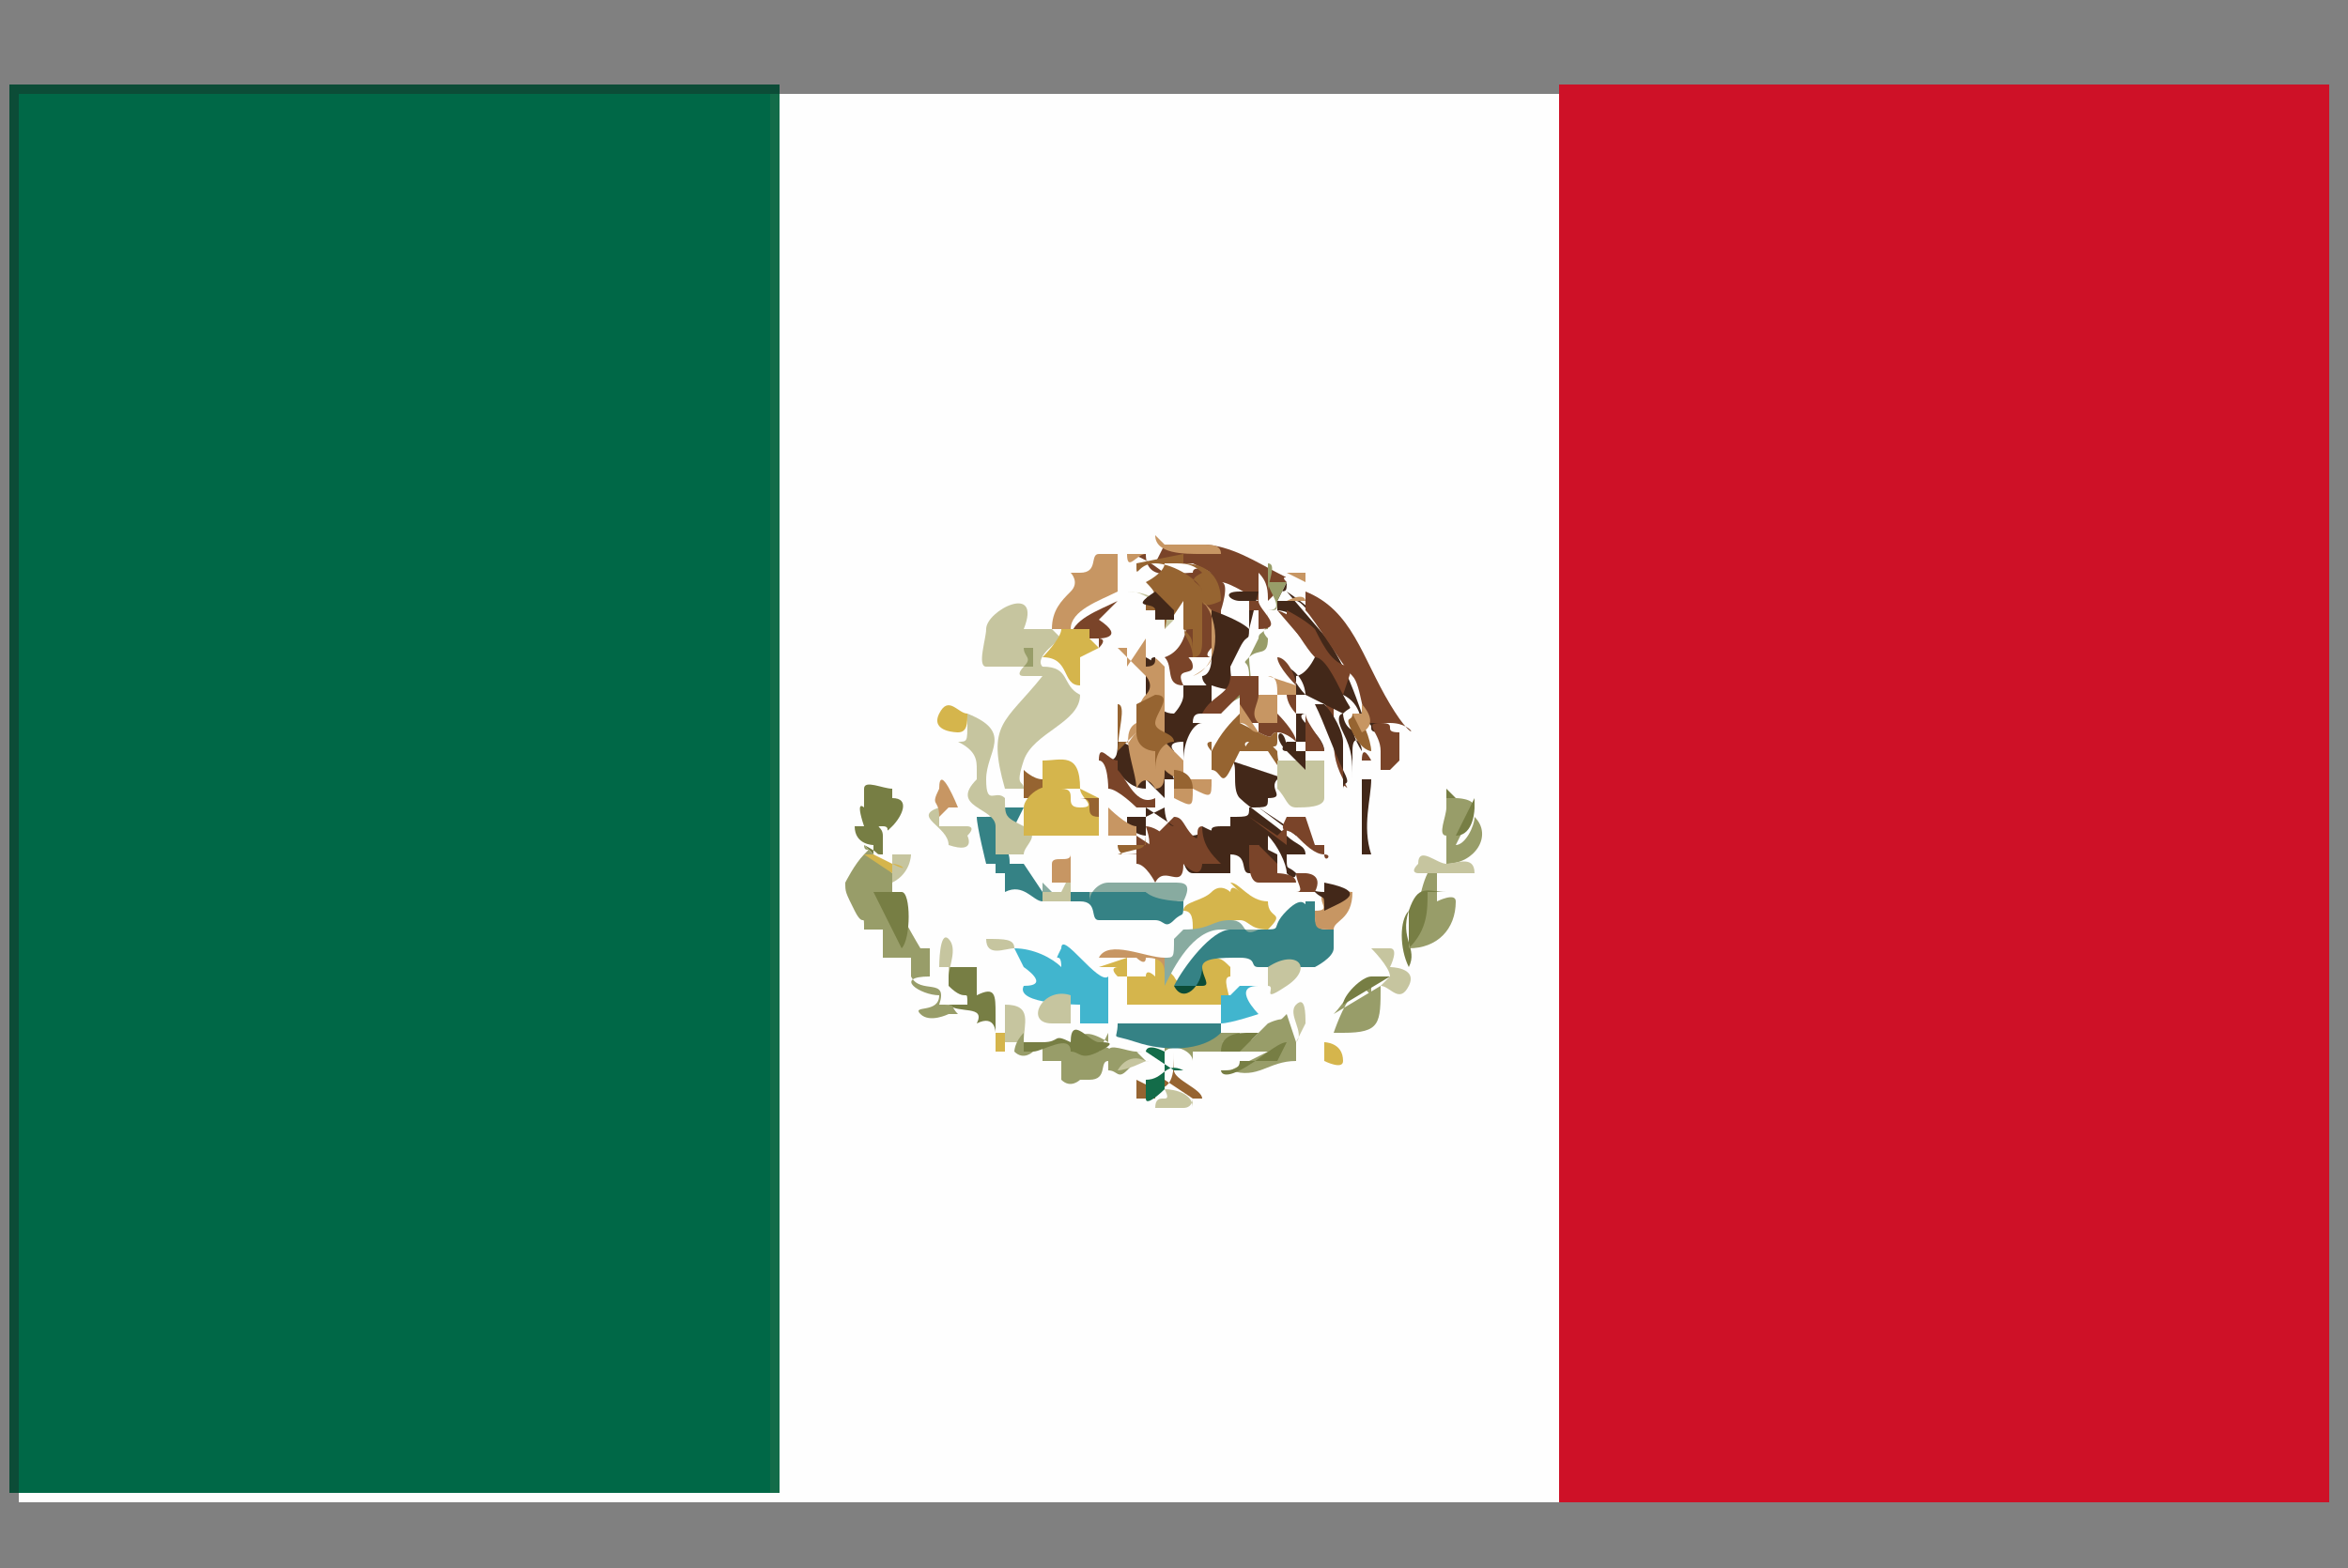 <?xml version="1.0" encoding="UTF-8"?>
<svg id="Capa_1" xmlns="http://www.w3.org/2000/svg" version="1.1" viewBox="0 0 25 16.7">
  <rect x="0" y="0" width="25" height="16.7" fill="#808080" stroke="none"/>
  <!-- Generator: Adobe Illustrator 29.6.1, SVG Export Plug-In . SVG Version: 2.1.1 Build 9)  -->
  <defs>
    <style>
      .st0 {
        fill: #358285;
      }

      .st1 {
        fill: #006847;
      }

      .st2 {
        fill: #0c4c37;
      }

      .st3 {
        fill: #432819;
      }

      .st4 {
        fill: #c79663;
      }

      .st5 {
        fill: #ce1127;
      }

      .st6 {
        fill: #966431;
      }

      .st7 {
        fill: #fefefe;
      }

      .st8 {
        fill: #d5b54c;
      }

      .st9 {
        fill: #136c49;
      }

      .st10 {
        fill: #989d69;
      }

      .st11 {
        fill: #88aba0;
      }

      .st12 {
        fill: #41b5ce;
      }

      .st13 {
        fill: #c6c59f;
      }

      .st14 {
        fill: #7a4429;
      }

      .st15 {
        fill: #777e44;
      }
    </style>
  </defs>
  <rect class="st7" x=".2" y="1" width="24.6" height="15"/>
  <rect class="st5" x="16.6" y=".9" width="8.2" height="15.1"/>
  <path class="st0" d="M10.7,9s0,0,0,0c.1.2,0,.2.1.3s0,0,0,0c-.1,0,0,0,0,0,0,0,0,0,0,0,0,0-.2,0-.2,0s0,.1,0,0c0-.2,0,0,0-.1s0,0,0,0c0,0-.1,0-.1,0,0,0-.1-.4-.1-.5.3,0,.2,0,.2-.1,0,0,.2,0,.3,0Z"/>
  <path class="st0" d="M11.1,9.5c.1,0,.1,0,.3,0s0,0,.2,0c.2,0,.4,0,.6,0,0,0,0,0,0,0s.3.1.4.1,0,0,0,0h0c0,.1,0,0,0,0,0,.2,0,.1-.1.2s-.1,0-.2,0-.5,0-.6,0,0-.2-.2-.2-.3,0-.4,0-.2-.2-.4-.1c0,0,0,0,0-.1,0,0,0-.1,0-.2,0,0,0,0,0,0,0,0,.2,0,.2,0Z"/>
  <path class="st8" d="M11.7,10.3s.2,0,.2,0c0,0-.1,0,0,.1h.2c0,0,.1,0,.1,0h0c0-.1.1,0,.1,0v-.2c.2,0,0,0,.2.2.1.2.3,0,.3-.2.2,0,.2,0,.3.1,0,0,0,0,0,0h0s0,0,0,.1c-.1,0,0,.2,0,.3,0,0,0,0,0,0-.4,0-.7,0-1.1,0,0,0,0,0,0,0,0,0,0-.1,0-.2s0,0,0,0,0-.3,0-.3,0,0,0,0ZM12.4,10.7c0,0,0-.2,0-.2,0,0,0,.2,0,.2ZM12.4,10.8h0s0,0,0,0ZM12.5,10.9h0s0,0,0,0Z"/>
  <path class="st0" d="M13.4,9.9c.3,0,.1,0,.3-.2s.2,0,.2-.1h.1c0,.3,0,.3.2.3,0,0,0,.1,0,.2s-.2.2-.2.2c0,0-.5,0-.6,0s0-.1-.2-.1-.4,0-.4.1,0,.2,0,.2-.2,0-.3,0,0,0,0,0c.1-.2.4-.6.6-.6s.1,0,.4,0ZM13.5,10c0,0-.1,0,0,0,0,0,.1,0,0,0Z"/>
  <path class="st12" d="M10.8,10.1c.2,0,.4.1.5.2,0-.2-.1,0,0-.2,0-.2.4.4.5.3,0,0,0,.3,0,.3,0,0,0,0,0,0,0,0,0,0,0,.2-.1,0-.2,0-.3,0,0,0,0-.1,0-.2s0,0,0,0c0,0-.7,0-.6-.2.3,0,0-.2,0-.2h0Z"/>
  <path class="st8" d="M13.1,9.4c.1,0,.2.2.4.2,0,.2.2.1,0,.3-.2,0-.2-.1-.3-.1-.2,0-.2.1-.5.1s0,0,0,0c0-.1,0-.2-.1-.2,0-.1.2-.1.3-.2s.2,0,.2,0c0,0,0-.1.1,0Z"/>
  <path class="st10" d="M14.5,10.5c-.1,0-.2.2-.3.3l.5-.3c0,.4,0,.5-.4.5h0s0,0,0,0c0,0,0,0-.1,0,0,0,0,0,0,0,0,0,.1-.3.2-.4s.2,0,.2-.2v.2Z"/>
  <path class="st15" d="M9.3,9.1s0,0,0-.1c0,0-.2,0-.2-.2h.1c-.1-.3,0-.2,0-.2s0-.1,0-.2.2,0,.3,0c0,0,0,.1,0,.1s-.1,0,0,0c.2,0,.1.2,0,.3s0,0-.1,0,0,0,0,.1,0,.1,0,.2c-.1,0,0,0-.2-.1ZM9.5,8.8c0,0-.1,0,0,0,0,0,.1,0,0,0Z"/>
  <path class="st10" d="M13.8,11.1s0,0,0,0v.2c-.1,0,0,0,0,0-.3,0-.4.2-.7.1l.4-.2h-.6c-.1,0-.3,0-.4,0,0,0,.2,0,.2,0s0,.2,0,.1-.2-.2-.3-.1c0,0,0-.1,0-.2.2,0,.4,0,.6,0s.1,0,.2,0c0,0,0,.1-.2.1,0,0,.2,0,.2,0,.2,0,.4-.2.5-.3,0,0,0,0,0,0Z"/>
  <path class="st10" d="M13.7,11.1c-.1,0-.3,0-.4,0,0,0,.1-.1.2-.2,0,0,.2-.1.2,0Z"/>
  <path class="st10" d="M15.3,9.3c0,0,0,.2,0,.3,0,0,.2-.1.2,0,0,.3-.2.5-.5.5,0-.2,0-.5,0-.6v.4c.1-.1.1-.4.2-.6s0,0,0-.1c0,0,0,0,0,0Z"/>
  <path class="st15" d="M10.2,10.3s.2,0,.2,0c0,0,0,.2,0,.3h0c.2-.1.2,0,.2.2h0s0,.2,0,.2c0,0,0,0,0,0h0c0,0,0,0,0,0,0,0,0-.2-.2-.1.1-.2-.2-.1-.3-.2h.2c0-.2,0,0-.2-.2v-.2Z"/>
  <path class="st10" d="M11.7,11.2c.1-.1.1,0,.2,0s.3,0,.3,0h0c-.1,0-.2,0-.3.1s0,0-.1,0,0,.2-.2.2,0,0-.1,0c0,0-.1.1-.2,0v-.2s-.2,0-.2,0v-.2c.1,0,.3,0,.4,0,0-.2.3,0,.3,0,0,0,0-.1,0-.1Z"/>
  <path class="st10" d="M9.5,9.3c0,0,0,.1,0,.2s.3.6.3.6,0,0,0,0,0,0,.1,0,0,0,0,0,0,0,0,0v.2c0,0,0,0,0,.1h-.2c.1.2.4,0,.3.3.2,0,.1,0,.2.1h0c-.1,0,0,0-.1,0,0,0-.2.1-.3,0s.2,0,.2-.2c-.2,0-.5-.2-.1-.2h-.2c0,0,0-.2,0-.2-.1,0-.2,0-.3,0v-.3c0,0-.2,0-.2,0,0-.2,0,0-.1-.2s-.1-.2-.1-.3c0,0,.1-.2.2-.3s0,0,0-.1c0,0,0,0,0,0Z"/>
  <path class="st15" d="M11,11.1s0,0,.1,0c.2,0,.1-.1.3,0,0-.3.2,0,.3,0s.2,0,0,.1-.2,0-.3,0c0-.2-.3,0-.4,0s0,0,0,0h-.1c0,0,0-.1,0-.1s0,0,0,0,0,0,0,0Z"/>
  <path class="st11" d="M12.6,9.9c.3,0,.3-.1.5-.1s.1.2.3.1h0c-.2,0-.2,0-.4,0-.3,0-.5.4-.6.6,0,0,0-.1,0-.1,0,0,0-.1,0-.2.1,0,.1,0,.1-.2h0s0,0,0,0Z"/>
  <path class="st15" d="M15.2,9.5c0,.2,0,.4-.2.6v-.4c-.1.1-.1.4,0,.6,0,0,0,0,0,0,0,0,0,0,0,0,.1-.2-.1-.3,0-.6s.2-.2.4-.2Z"/>
  <path class="st12" d="M13.2,10.5h0s0,0,0,0c0,0,.2,0,.2,0h0c-.3,0,0,.3,0,.3,0,0-.3.1-.4.1,0,0,0-.2,0-.3s0,0,0,0,0,0,0,0c0,0,0,0,.1,0Z"/>
  <path class="st0" d="M13,11c-.2.2-.6.2-.9.1s-.2,0-.2-.2c.4,0,.7,0,1.1,0Z"/>
  <path class="st6" d="M12.3,11.6c.2,0,.2-.2.2-.4.1,0,0,0,0,0s0,.1,0,.2c0,.1.3.2.3.3,0,0,0,0-.1,0,0,0-.3-.2-.3-.2,0,.2-.1,0-.1.2,0,0-.1,0-.2,0v-.2s0,0,0,0,0,0,0,0c0,0,0,0,0,0Z"/>
  <path class="st15" d="M15.5,8.5c0,.2,0,.4,0,.7s0,0,0,0,0,0,0,.1c0,0,0,0,0,0,0,0,0,0,0-.1,0-.1-.1-.2-.1-.3s0-.3,0-.4c0,0,0,0,0,.1,0,.1,0,.3,0,.3,0-.1,0-.2,0-.3s0-.1,0-.2c0,0,0,0,0,0Z"/>
  <path class="st10" d="M15.5,8.5s.2,0,.2.1l-.2.4c.1,0,.2-.2.2-.3.2.2,0,.5-.3.5,0-.2,0-.4,0-.7Z"/>
  <path class="st4" d="M14.2,9.9c-.2,0-.2,0-.2-.2.2,0,0-.1.1-.2s.2,0,.3,0c0,.3-.2.3-.2.4Z"/>
  <path class="st15" d="M9.6,9.5h0c0,.1,0,0,0,0,0,0,0,0,0,0,.1,0,.1.5,0,.6,0,0-.3-.6-.3-.6,0,0,.1,0,.1,0ZM9.8,9.8c0,0,0-.1,0,0,0,0,0,.1,0,0Z"/>
  <path class="st13" d="M10,8.7s0,0,0,.1h.3s.1,0,0,.1c0,0,.1.2-.2.1,0-.2-.4-.3-.1-.4Z"/>
  <path class="st13" d="M11,11.1s0,0,0,0c-.2,0-.1,0-.3,0,0,0,0-.2,0-.2s0,0,0,0c0,0,0-.1,0-.2.3,0,.2.2.2.4Z"/>
  <path class="st9" d="M12.2,11.2c0,0,0-.1.2,0,0,.1,0,.3,0,.4,0,0,0,0,0,0,0,0,0,0,0,0,0,0,0,0,0,0,0,0-.2.2-.2.1v-.2c.2,0,.2-.2.4-.1,0,0-.1,0-.1,0h0Z"/>
  <path class="st13" d="M14.8,10.4c0-.1-.2-.3-.2-.3,0,0,.1,0,.2,0s0,.2,0,.2,0,0,0,0c0,0,.3,0,.2.2s-.2,0-.3,0,0,0,0,0Z"/>
  <path class="st4" d="M10,8.7c0-.2-.1-.1,0-.3,0-.3.2.2.2.2,0,0,.1,0,.2,0s0,0,0,0h-.3s0,0,0,0Z"/>
  <path class="st8" d="M10.3,7.6c0,.1,0,.2-.1.2,0,0-.3,0-.2-.2s.2,0,.3,0Z"/>
  <path class="st13" d="M11.4,10.7c0,0,0,.1,0,.2,0,0,0,0-.2,0-.3,0-.1-.4.2-.3Z"/>
  <path class="st13" d="M12.7,11.7s0,.1-.1.1-.2,0-.3,0c0-.2.2,0,.1-.2,0,0,.3,0,.3.2Z"/>
  <path class="st13" d="M10.8,10.1h0c-.1,0-.3.1-.3-.1.2,0,.3,0,.3.1Z"/>
  <path class="st13" d="M13.5,10.5h0c0,0,0-.1,0-.2.3-.2.5,0,.2.2s-.1,0-.2,0Z"/>
  <path class="st15" d="M13.4,11c0,0-.1.1-.2.2,0,0-.1,0-.2,0,0-.2.2-.2.3-.2Z"/>
  <path class="st15" d="M13.7,11.1s0,0,0,0c-.1,0-.3.2-.5.3s-.2,0-.2,0c.1,0,.2,0,.2-.1.1,0,.3,0,.4,0Z"/>
  <path class="st13" d="M13.8,11.1c.1-.1-.1-.3,0-.4s.1.1.1.2c0,0,0,0,0,0s0,0,0,0c0,0,0,0,0,0-.1,0-.2,0,0,0,0,0,0,0,0,0s0,0,0,0Z"/>
  <path class="st13" d="M9.5,9.1h.2c0,0,0,.2-.2.3,0-.1,0,0,0,0,0,0,0-.2,0-.2Z"/>
  <path class="st13" d="M10.1,10.3s0,0-.1,0c0,0,0-.4.1-.3s0,.3,0,.4Z"/>
  <path class="st8" d="M9.3,9.1c0,0,0,0,.2.1s.1,0,0,0c0,0,0,0,0,0s0,0,0,0c0,0,0,0,0,.1l-.3-.2h.2Z"/>
  <path class="st10" d="M12.2,11.3s.2,0,.1,0c-.2,0-.2,0-.3.1s-.1,0-.2,0c0,0,0-.1,0-.2s.2,0,.3,0Z"/>
  <path class="st4" d="M12.4,10.3s0,.1,0,.1,0,0,0,0c0-.1,0-.2-.2-.2v.2c0,0,0-.2,0-.2h0c0,.1-.1,0-.1,0h-.2s.2,0,0,0-.2,0-.2,0c.1-.2.5,0,.7,0Z"/>
  <path class="st15" d="M14.8,10.4s0,0,0,0,0,0,0,0l-.5.3c0-.1.2-.3.3-.3s.1,0,.2,0Z"/>
  <path class="st8" d="M14.1,11.1c0,0,.2,0,.2.2,0,.1-.2,0-.2,0,0-.1,0-.1,0,0Z"/>
  <path class="st13" d="M15.3,9.3s-.1,0-.2,0c0,0-.1,0,0-.1,0-.2.2,0,.3,0,0,0,0,0,0,.1,0,0,0,0,0,0Z"/>
  <path class="st13" d="M15.4,9.2c.1,0,.3-.1.3.1-.1,0-.2,0-.3,0,0,0,0-.1,0-.1Z"/>
  <path class="st8" d="M10.7,11c0,0,0,.2,0,.2,0,0,0,0-.1,0,0,0,0-.2,0-.2,0,0,0,0,0,0h0Z"/>
  <path class="st15" d="M13.1,11.5h.6c0,0-.4,0-.4,0-.1,0-.1,0-.2,0Z"/>
  <path class="st10" d="M15.4,8.6c0,.1,0,.2,0,.3-.1,0,0-.2,0-.3h0Z"/>
  <path class="st13" d="M12.2,11.3h0s-.2.1-.3.1h0c0,0,.1-.2.3-.1Z"/>
  <path class="st10" d="M10.9,11.2s0,0,0,0h.1c0,0-.1.1-.2,0,0,0,0-.1.1-.2Z"/>
  <path class="st11" d="M13.1,10.9s0,0,0,0c0-.1,0-.3,0-.3,0,0,0,.2,0,.3Z"/>
  <path class="st15" d="M15.7,8.6s0,0,0,0c0,0,0,.3-.2.3l.2-.4Z"/>
  <path class="st11" d="M10.8,9.7s0,0,0,0,0,0,0,0c0,0,0,.1,0,.2Z"/>
  <path class="st11" d="M11.1,9.4s0,0,0,.1c0,0-.2,0-.2,0s0,0,0,0c0,0,.2,0,.3,0Z"/>
  <path class="st11" d="M10.9,9.5c0,0,0,0,0,0,0,0,0-.1,0,0Z"/>
  <path class="st10" d="M9.7,9.6h0c0,0,0,0,0,0,0,0,0,0,0,0Z"/>
  <path class="st13" d="M14.3,11s0,0,0,0c0,0,0,0,0,0h0s0,0,0,0Z"/>
  <path class="st2" d="M12.8,10.3c0,.2-.2.4-.3.2,0,0,.2,0,.3,0s0-.1,0-.2h0Z"/>
  <path class="st13" d="M10.7,11s0,0,0,0c0,0,0,0,0,0h0s0,0,0,0Z"/>
  <path class="st11" d="M13.3,10.5h0s0,0,0,0c0,0,0,0,0,0Z"/>
  <path class="st10" d="M14.8,10.4s0,0,0,0c0,0,0,0,0,0h0Z"/>
  <path class="st13" d="M11.4,9.3s0,.2,0,.3c-.2,0-.2,0-.3,0,0,0,0,0,0-.1s0,0,0,0h.2Z"/>
  <path class="st11" d="M11.6,9.6c0-.1.1-.2.2-.2s.4,0,.4,0,0,0,0,0c0,0,.2,0,.3,0,.1,0,.2,0,.1.2,0,0-.3,0-.4-.1s0,0,0,0c-.2,0-.4,0-.6,0Z"/>
  <path class="st4" d="M12.4,10.7s0-.1,0-.2c0,0,0,.1,0,.2Z"/>
  <path class="st11" d="M13.1,10.5h0s0,0,0,0c0,0,0,0,0,0Z"/>
  <path class="st4" d="M12.4,10.8s0,0,0,0h0Z"/>
  <path class="st4" d="M12.5,10.9s0,0,0,0h0Z"/>
  <path class="st11" d="M13.5,10s0,0,0,0,0,0,0,0Z"/>
  <path class="st7" d="M9.5,8.8s0,0,0,0,0,0,0,0Z"/>
  <path class="st7" d="M12.2,11.6s0,0,0,0c0,0,0,0,0,0Z"/>
  <path class="st10" d="M9.8,9.8s0,0,0,0,0,0,0,0Z"/>
  <path class="st4" d="M11.2,9.3s0,0,0-.1.2,0,.2-.1c0,.1,0,.1,0,.2,0,.1,0,.1,0,.1h-.2Z"/>
  <path class="st14" d="M12.4,5.8s0,0,0,0c0,0,.3,0,.4,0,.3,0,.6.2.8.3s0,0,.1.1h0c0,0-.2.2-.2.2,0-.1,0-.2-.1-.3v.3c0,0-.3-.2-.4-.2s0,.1-.1,0c0,0,0,0,.1,0s0,.3,0,.3,0,.1,0,.2,0,0,0,0c0,.1,0,.1-.1.2s0,.1,0,.1c0,0-.1,0-.2,0s0,0,0,.1-.2,0-.1.2c-.2,0-.1-.2-.2-.3.3-.1.3-.6.1-.8s-.4-.3-.5-.3h0c0,0,0,0,0,0,0,0,.1,0,0,0,0,0,.2,0,.2,0,0,.3.3.2.5.2h0c0-.1.2,0,.2,0,0,0-.2-.1-.2-.1-.1,0-.3,0-.4,0ZM13,6h0s0,0,0,0Z"/>
  <path class="st6" d="M12.1,6c0,.2,0,0,.2,0s.5.2.5.3v.5c0,.1,0,.2-.1.2,0,0,0-.2,0-.3-.2,0,0,.1,0,.3s0,0,0,0c0-.2,0-.2-.1-.3s0,0,0,0v-.3c0,0-.2.3-.2.3v-.2c0,0-.1,0-.2,0,0-.1,0,0,0-.1s.2,0,0-.2c0,0,.2-.1.2-.2s0,0,0,0c0,0,0,0,0,0,0,0,0,0,.1,0,.1,0,.2,0,.3.1-.2.1,0,.1,0,.2,0,0,0,0,0,.1s.2,0,.2,0c0,0,0,0,0,0,0-.3-.2-.4-.4-.4,0,0,0,0,0-.1s0,0,0,0Z"/>
  <path class="st3" d="M13.6,6.4c.2,0,0,0,.2,0s0,0,0,0c.1,0,.4.5.5.7s.2.5.2.5.1,0,.2,0c0,0,0,.1,0,.2-.2,0,0-.1-.2-.1s0,.3,0,.3,0,.2,0,.3h.1c0,.2-.1.5,0,.8h-.1c0-.2,0-.3,0-.5s0-.5,0-.6-.1-.2-.1,0,0,.2,0,.3c0-.2,0-.3-.1-.5s0-.2,0-.2c0,0,0,.2.2.2,0-.1,0-.3-.2-.4,0-.1,0-.3,0-.4-.1-.3-.3-.5-.6-.7l.6.7s0,0,0,.1c-.3,0-.3-.2-.4-.4s-.3-.2-.3-.2,0-.2,0-.2c.1,0,.1,0,.1-.1Z"/>
  <path class="st3" d="M13.1,8.1c.1,0,0,.3.1.4s.4.3.5.4.2.1.2.2c0,0-.2,0-.2,0,0,.2,0,.1.1.2s.1.2.3.2c0,0,0,0,0,0s0,0,0-.1c.5.1.2.2,0,.3,0-.2,0-.1-.1-.2s0,0,0,0,0,0,0,0,0,0,0,0c0,0,0,0,0,0,0,0-.2-.2-.2-.2,0,0,0,.1-.1,0,0-.1-.1-.3-.2-.4h0c0,.1,0,0,0,0v.2s-.1-.1-.1-.1c0,0,0,.2-.1.1s0-.2-.2-.2c0,0,0-.1,0-.2.2,0,.2,0,.2-.1.2,0,.2,0,.2-.1.2,0,0-.1.1-.2s.1,0,.1,0ZM13.7,8.8l-.3-.2.4.3s0-.1,0-.2ZM13.3,8.8h0s0,0,0,0Z"/>
  <path class="st3" d="M13.3,9c0,0,0,.2.1.2s.1,0,.2,0c0,0,0,0,0,0,0,0,0,0,0,.1,0,0-.2,0-.3,0s0-.2-.2-.2v.2c-.3,0-.2,0-.2,0s0,0-.2,0c-.1,0-.1-.2-.2-.3,0-.2.3,0,.3-.2.2.1,0,0,.2,0s.1,0,.2,0Z"/>
  <path class="st3" d="M13.6,9.1s0,0,0,0c0,0,0,0,0,0s0,0,0,0c0,0,0,0,0,0,0,0,0,.2,0,.2,0,0,0,0,0,0,0,0-.1-.1-.2-.1,0,0,0,0,0,0,0,0,0-.2,0-.2,0,0,0,0,0,0Z"/>
  <path class="st13" d="M11.3,6.8c0,0-.3.2-.2.3.3,0,.2.2.4.3,0,.3-.5.4-.6.7s0,.2,0,.3c0,0-.1,0-.2,0-.2-.7,0-.7.4-1.2,0,0-.1,0-.2,0s0-.1,0-.1c0,0,0-.1,0-.2s0-.1.1-.2h.2Z"/>
  <path class="st13" d="M10.3,7.6c.5.2.2.4.2.7s.1.1.2.2c0,.2,0,.2.2.3s0,.2,0,.3c0,0-.2,0-.3,0,0,0,0,0,0,0,0,0,0-.3,0-.3,0-.2-.5-.2-.2-.5h0c0,0,0,0,0-.1,0-.1,0-.2-.2-.3.1,0,.1,0,.1-.2Z"/>
  <path class="st14" d="M14.3,7.4s0,0,0,0c0,0-.2,0-.1,0h0s0,0,0,0c0,0,0,.2,0,.2,0,0,0,.1,0,.2,0,.2,0,.3.1.5s0,0,0,.1c0,.1,0,.4,0,.6s0,.1,0,0c0-.3,0-.5,0-.8s0-.2,0-.2c0-.2-.2-.5-.3-.7s0,0,0-.1c.1,0,0-.1,0-.2-.1-.1-.2-.3-.3-.4,0,0,0,0,0-.1,0,0,.2.1.3.2.1.2.2.4.4.4Z"/>
  <path class="st14" d="M13.9,6.3c.5.2.6.7.9,1.2s.3.2,0,.2c0,0-.1,0-.2,0s-.1-.4-.2-.5-.4-.6-.5-.7c0,0,0,0,0-.1Z"/>
  <path class="st6" d="M13.2,7.7s0,0,.2.1.1,0,.2,0c0,0,0,0,0,.1s-.1,0,0,.1,0,0,0,0,0,.2.1.3,0,0,0,0c0,0-.2-.3-.2-.3s-.1,0-.2,0,0-.1,0-.1c-.1,0,0,.1,0,.1s0,0-.1,0c0,0,0,0-.1.2s-.1,0-.2,0v-.3c-.1,0,0,.1,0,.1,0,0,0,0,0-.1,0,0,0-.2,0-.1v.2c.1-.2.2-.3.3-.4,0,0,.1,0,.2,0ZM13.4,7.8h0c0,0,0,0,0,.1h0Z"/>
  <path class="st13" d="M10.8,7.1s-.2,0-.3,0,0-.3,0-.4c0-.2.6-.5.4,0h0c0,0,0,0,0,0h.2c0,.1,0,.2-.2.2,0,0,0,0,0,0,0,.1.1.1,0,.2h0Z"/>
  <path class="st4" d="M11.9,6.2c0,0,0,.1,0,.1,0,0,0,0,0,0-.2.1-.5.2-.5.4,0,0,0,0,0,0h-.2c0-.2.1-.3.2-.4s0-.2,0-.2c0,0,0,0,.1,0,.2,0,.1-.2.2-.2,0,0,.2,0,.2,0Z"/>
  <path class="st13" d="M14.1,8.1s0,.1,0,.1c0,0,0,.2,0,.3,0,.1-.2.1-.3.1s-.1-.1-.2-.2h0c0,0,0,0,0,0v-.3s0,0,.1,0ZM14,8.5c0-.2,0-.2,0,0h0Z"/>
  <path class="st3" d="M13.8,7.6v.4c.2,0,.2,0,.3,0s0,0,0,0c0,0-.1,0-.2,0s0,0,0,0c0,0,0,.1,0,.2h0c-.1-.1,0,0-.2-.2s0-.3,0,0c-.1,0,0-.1,0-.1.1,0,.1,0,.2,0,0,0,0,.1.2.1,0-.1-.1-.2-.2-.3s0-.1,0-.1h0s.1,0,.1,0Z"/>
  <path class="st3" d="M14,7.5c.1.2.2.5.3.7s0,.1,0,.2c0,0,0-.2,0-.3,0-.1,0-.1,0-.2,0-.1-.1-.3-.2-.4,0,0,0-.1.1,0Z"/>
  <path class="st14" d="M14.8,8.2h-.1s0,0,0-.2-.2-.3,0-.3,0,.1.2.1c0,0,0,0,0,0,0,0,0,.2,0,.3s0,0,0,0Z"/>
  <path class="st13" d="M12.5,6.6c0,0,0-.1-.2-.2s-.2-.1-.3-.1c0,0,0,0,0,0,.2,0,.5.1.4.4Z"/>
  <path class="st4" d="M13.7,6.1c0,0,.2,0,.2,0,0,0,0,.1,0,.2s0,0,0,.1c0,0,0,0,0,0,0,0,0-.1-.2,0s0,0,0,0c0,0,0,0,0,0s0,0,0,0h.2c0,0,0-.2,0-.2Z"/>
  <path class="st14" d="M14,9s.1,0,.1,0c0,0,0,0,0,0s0,0,0,.1.1,0,0,0c-.1,0-.2-.1-.3-.2s-.2,0-.1-.2c0,0,.2,0,.2,0Z"/>
  <path class="st4" d="M12.2,5.9c.2,0,0,0,0,0h0s0,0,0,0h0c-.1,0-.2.2-.2,0,0,0,0,0,0,0s0,0,.1,0Z"/>
  <path class="st10" d="M11,6.9c0,0,0,.1,0,.2,0,0,0,0-.1,0h0c.1-.1,0-.1,0-.2h.2Z"/>
  <path class="st14" d="M13.6,9.3s.2,0,.2.1c0,0,0,0-.2,0,0,0,0-.1,0-.1Z"/>
  <path class="st14" d="M13.9,9.3c0,0,.2,0,.1.2-.1,0-.1,0-.2,0,.1,0,0-.1,0-.2Z"/>
  <path class="st14" d="M12.5,8.7c.1,0,.1.1.2.2s0-.1.1-.1h0c0,.1,0,0,0,0h0s0,0,0,0c0,.2.1.3.2.4,0,0-.1,0-.2,0,0,0,0,.2-.2,0,0,.3-.2,0-.3.2,0,0-.1-.2-.2-.2s0,0,0,0c0-.1,0-.2,0-.3l.3.2c0,0,0-.2-.1-.2h0Z"/>
  <path class="st14" d="M13.8,9.2s0,0,0,0c0,0,0,0,0,0Z"/>
  <path class="st14" d="M13.8,9.2s0,0,0,0c0,0,0,0,0,0Z"/>
  <path class="st14" d="M13.7,9.2s0,0,0,0c0,0,0,0,0,0Z"/>
  <path class="st14" d="M12.4,8.9s0,0,0,0,0,.2,0,.2c0,0,0,0-.1,0-.1,0-.2,0-.4,0,.3,0,.4,0,.3-.3,0,0,.1,0,.2.1Z"/>
  <path class="st14" d="M13.9,9.3s0,0,0,0c0,0,0,0,0,0Z"/>
  <path class="st14" d="M13.6,9.3s0,0,0,0c0,0,0,0,0,0Z"/>
  <path class="st14" d="M13.3,9c.2,0,.1,0,.1,0s.2.2.2.2c0,0,0,0,0,0,0,0,0,.2,0,.2,0,0-.1,0-.2,0s-.1-.2-.1-.2Z"/>
  <path class="st3" d="M14.8,8.2c0,0,0-.2,0-.3,0,0,0,.3,0,.3Z"/>
  <path class="st14" d="M14.6,8.1h-.1c0-.2.1,0,.1,0Z"/>
  <path class="st14" d="M11.9,6.3s0,0,0,0c0,0,0-.1,0-.1,0,0,0,0,0,0Z"/>
  <path class="st3" d="M12.2,8.1s0,0,0,0c0,0,0,0,0,0,0,0,0,0,0,0,0,.1,0,.2,0,.3-.2,0-.3-.2-.4-.3.1,0,.1-.1.1-.2,0,0,.1,0,.2.1Z"/>
  <path class="st3" d="M13.4,6.3s0,0,0,0c0,0,0,0,0,0,0,0,0,0-.2,0s-.1.1,0,.1.1,0,.1,0,0,.1,0,.2c0,.3,0,.1-.1.3s-.1.2-.1.2c0,0,0,0,0,0s0,0,0,0,0,0,0,0,0,0,0,0c0,.2.1.3-.2.2,0,0,0,0,0,.2,0,.2-.2,0-.2.2,0,0,.1,0,.1,0s0,0,0,0c-.1,0-.2.2-.2.4v-.2c-.2,0-.1.1-.1.1s-.1,0,0,.1h-.1c0-.1.1.2.1.2,0,0,0,0-.1,0,0,0,0,.1,0,.2,0,0-.1-.1-.2-.2,0,0,0,0,0,0s0,0,0,0c0-.1,0-.3.2-.3s0,.1,0,0c0-.1-.1-.1-.2-.2,0-.1.1-.3,0-.3,0-.1,0-.3,0-.5.2.1.1.2.1.3,0,0,0,0,0,0,0-.2-.1-.3,0-.3,0,.1,0,.2,0,.3s0,0,0,0c0,.1,0,.3.2.3,0,0,.1-.1.1-.2s0-.1,0-.1.1,0,.2,0,0,0,0-.1c0,0,.1,0,.1-.2s0,0,0,0c0,0,0-.1,0-.2s0-.3,0-.3c0,0-.1,0-.1,0,0,0,0,0,.1,0,0,0,.3.1.4.2Z"/>
  <path class="st4" d="M12.4,5.8c.1,0,.3,0,.4,0s.2,0,.2.1h-.2s0,0,0,0c-.2,0-.5,0-.5-.2Z"/>
  <path class="st4" d="M12.8,6.4c.2.2.2.7-.1.8,0,0,0,0,0,0,0,0,.2-.1.2-.2v-.5Z"/>
  <path class="st10" d="M13.5,6.3s0,0,0,0c0,0,0,0,0,0v-.3c.1,0,0,.2,0,.3Z"/>
  <path class="st4" d="M13,6s0,0,0,0h0Z"/>
  <path class="st6" d="M12.3,6h0s0,0,0,0c0,0,0,0,0,0Z"/>
  <path class="st4" d="M11.9,6.9s0,0,.1,0v.2s.2-.3.2-.3v.3c.2,0,0-.2.2,0,0,.1,0,.4,0,.5s0,.3,0,.3,0,0,0,0c0,0,.1.1.2.2,0,0,0,0,0,0s0,.2,0,.2c0,0-.1,0-.2-.1,0,.1,0,.2-.1.2,0,0-.1-.2-.2,0,0,0,0,0,0,0,0-.2-.2-.6,0-.7,0,0,0,0,0,0,0,0,0-.2.1-.3s0-.2,0-.2,0,0,0,0ZM12,7.9c0-.2,0-.4,0-.5,0,.2,0,.2,0,.4s0,.1.1,0Z"/>
  <path class="st14" d="M11.9,6.4s-.1.1-.2.2c.3.2,0,.2,0,.2,0,0,.1,0,0,.1,0,0,0,0,0,0,0,0,0,0,0,0,0,0,0-.1,0-.1s-.2,0-.3,0c0-.2.3-.3.5-.4Z"/>
  <path class="st3" d="M12.5,6.6s0,0,0,0-.2,0-.2,0c0,0,0,0,0-.1s-.3,0,0-.2c0,0,.1.1.2.2Z"/>
  <path class="st10" d="M13.6,6.4c0,.1,0,.1-.1.1,0,0,0,.2,0,.2-.1,0,0,.1,0,.1,0,.2-.1.1-.2.2s0,0,0,.2c0,.3-.2.2-.3.4,0,0,0,0-.1,0,0-.2.1,0,.2-.2s0-.1,0-.2c.3.2.2,0,.2-.2,0,0,0,0,0,0s0,0,0,0,0,0,0,0,0,0,0,0c0,0,.1-.2.1-.2,0-.1.1,0,.1-.3.2,0,0-.2,0-.3.2,0,.1,0,.2,0s0,0,0,0Z"/>
  <path class="st14" d="M14.2,7.2l-.6-.7c.3.1.5.4.6.7h0Z"/>
  <path class="st6" d="M14.4,7.6c.1,0,.2.3.2.4,0,0-.1,0-.2-.2s0-.1,0-.2c0,0,0,0,0,0Z"/>
  <path class="st4" d="M14.4,7.6s0,0,0,0c0,0,0,0,0,0h0c0,0,0,0,.1,0,0,0,0,0,0,0,0,0,0,0,0-.1h0c0,0,.2.2,0,.3Z"/>
  <path class="st4" d="M12.7,8.3c0,0,.1,0,.2,0,0,.2,0,.2-.2.1,0,.2,0,.2-.2.1,0,0,0,0,0,0s0,0,0-.2c0,0,0,0,.1,0Z"/>
  <path class="st6" d="M12.4,8.2s0,0,0,0c0,0,0,0,0,0Z"/>
  <path class="st6" d="M12.5,8.4c0,0,0,0,0,0,0,0,0,.1,0,.2h0s0,0,0,0c0,0,0-.1,0-.1,0,0,0-.2,0-.3,0,0,.2,0,.2.2Z"/>
  <path class="st6" d="M12.3,7.4c.2,0,0,.2,0,.3s.2.1.2.2c0,0,0,0,0,0-.1,0-.2.1-.2.3,0,0,0,0,0,0,0,0,0-.2,0-.2,0,0,.1,0,0,0,0,0-.2,0-.2-.2s0,0,0,0,0-.3,0-.3Z"/>
  <path class="st6" d="M12.3,8.1s0,0,0,0c0,0,0,0,0,0Z"/>
  <path class="st14" d="M13.7,8.8s0,.1,0,.2l-.4-.3.3.2Z"/>
  <path class="st14" d="M13.3,8.8s0,0,0,0h0Z"/>
  <path class="st8" d="M11.7,6.9c0,0-.2.1-.2.1s0,.2,0,.3c-.2,0-.1-.3-.4-.3,0,0,.2-.2.2-.3s0,0,0,0c0,0,.2,0,.3,0,0,0,0,.1,0,.1Z"/>
  <path class="st6" d="M11.1,8.2v.3s0,0-.2,0c0-.2,0-.2,0-.3,0,0,.1.1.2.1Z"/>
  <path class="st3" d="M13.9,7.4s0,0,0,0h0s0,0,0,0c0,0,0-.2-.2-.3,0,0,.1.2.2.3s0,0,0,0h0s-.1,0-.1,0,0-.1,0,0c0,0,0-.2,0-.2,0,0,.1,0,.2-.2.1,0,.2.2.3.4s.1.1,0,.2Z"/>
  <path class="st4" d="M13.8,7.3s0,0,0,0c0,0,0,.2,0,0,0,0,0,0,0,0,0,0,0,0,0,.1,0,0-.1,0-.1,0s0,0,0,0c0,0,0,0-.1,0h0c0-.1,0-.2-.1-.2s0,0,0,0h0Z"/>
  <path class="st8" d="M11.7,8.5s0,0,0,0c0,0,0,.2,0,.3s0,.1,0,.1-.1,0-.2,0c0,0,0,0,0,0-.2,0-.4,0-.6,0,0,0,0-.2,0-.3,0-.1.2-.3.4-.2.2,0,0,.2.2.2s0-.1,0-.2c0,0-.3,0-.3,0,0,0,0,0-.1,0v-.3c.2,0,.4-.1.4.3Z"/>
  <path class="st14" d="M13.4,7.2c.1,0,0,0,0,0,0,.1,0,.2,0,.3h0c0,.2,0,.1.2.1,0,0,.2.2.2.3,0,0-.1-.1-.2-.1s0,.1-.2,0c0,0,0,0,0-.1,0,0-.1,0-.2,0v-.3c0,0-.2.2-.2.2,0,0-.1,0-.2,0s0,0,0,0c.1-.2.3-.2.3-.4Z"/>
  <path class="st4" d="M13.4,7.8c-.1,0-.1-.1-.2-.1v-.2c0,0,.2.3.2.3Z"/>
  <path class="st14" d="M13.4,7.8h0c0,0,0,0,0,0h0Z"/>
  <path class="st7" d="M13.9,8.1v.3s0,0,0,0,0-.2,0-.2c0,0,0,0,0,0Z"/>
  <path class="st14" d="M14.2,8.2c0,0,0,0,0-.1s0,0,0,0c0,0,0,0,0,.2Z"/>
  <path class="st14" d="M14.1,8s-.1,0-.2,0v-.4c0,0,0,0,0,0,0,.1.2.3.2.4Z"/>
  <path class="st7" d="M14,8.5h0c0-.2,0-.2,0,0Z"/>
  <path class="st4" d="M13.6,7.4s0,.1,0,.2,0,.1,0,.1c-.1,0-.2,0-.2,0h0c-.1-.1,0-.2,0-.3,0,0,.1,0,.1,0Z"/>
  <path class="st14" d="M13.7,7.4c0,0,0,.1.1.2h0c0,0,0,0,0,0,0,0,0-.1,0-.2h0Z"/>
  <path class="st6" d="M12.2,8.8c0,.3,0,.2-.3.3,0,0-.2,0-.2,0,0,0,.1,0,.2,0s0,0,0-.1h.3c0,0,0-.1,0-.1,0,0,0,0,0,0,0,0,0,0,0,.1Z"/>
  <path class="st3" d="M12.4,8.6s0,0,0,0c0,0,0,.2.1.2l-.3-.2c0,.1,0,.1,0,.3,0,0-.1,0-.2-.1,0,0,0,0,0-.1,0,0,0,0,.2,0Z"/>
  <path class="st3" d="M12.4,9h0s0,0,0,0c0,0,0,0,0,0Z"/>
  <path class="st14" d="M13.4,6.4c0,.1.3.3,0,.3,0,0,0-.2,0-.2s-.1,0-.1,0c0,0,0-.2,0-.1Z"/>
  <path class="st14" d="M11.9,8.2c.1.1.2.4.4.3,0,0,0,0,0,.1-.1,0-.2,0-.2,0s0,0,0,0c0,0-.2-.2-.3-.2,0,0,0-.3-.1-.3,0-.2.1,0,.2,0Z"/>
  <path class="st6" d="M12,7.9c-.1,0,0,0-.1,0,0-.2,0-.2,0-.4.1,0,0,.3,0,.5Z"/>
  <path class="st4" d="M12.1,8.7v.2s-.3,0-.3,0c0,0,0-.2,0-.3,0,0,0,0,0,0,0,0,.2.2.3.2Z"/>
  <path class="st6" d="M11.7,8.5c0,0,0,.2,0,.2-.2,0,0-.2-.2-.2h0s.2,0,.3,0Z"/>
  <path class="st14" d="M13.8,7.3h0c0,0-.2-.2-.2-.3.1,0,.2.2.2.3Z"/>
  <path class="st14" d="M13.8,7.4c0,.2,0,0,0,0h0Z"/>
  <path class="st2" d="M8.3.9v15H.1V.9h8.2ZM.2,15.9h8s0-14.9,0-14.9H.2s0,14.9,0,14.9h.4s7.6,0,7.6,0V1s0,0,0,0h0s-8,0-8,0v14.9Z"/>
  <polygon class="st1" points="8.2 1 8.2 15.9 .6 15.9 .2 15.9 .2 1 8.3 1 8.3 15.9 .2 15.9 .2 15.9 .2 1 8.2 1 8.2 1"/>
  <polygon class="st9" points="8.2 1 .2 1 .2 15.9 .2 15.9 .2 1 8.2 1"/>
  <polygon class="st9" points="8.2 1 8.3 1 8.3 15.9 .6 15.9 8.2 15.9 8.2 1"/>
</svg>